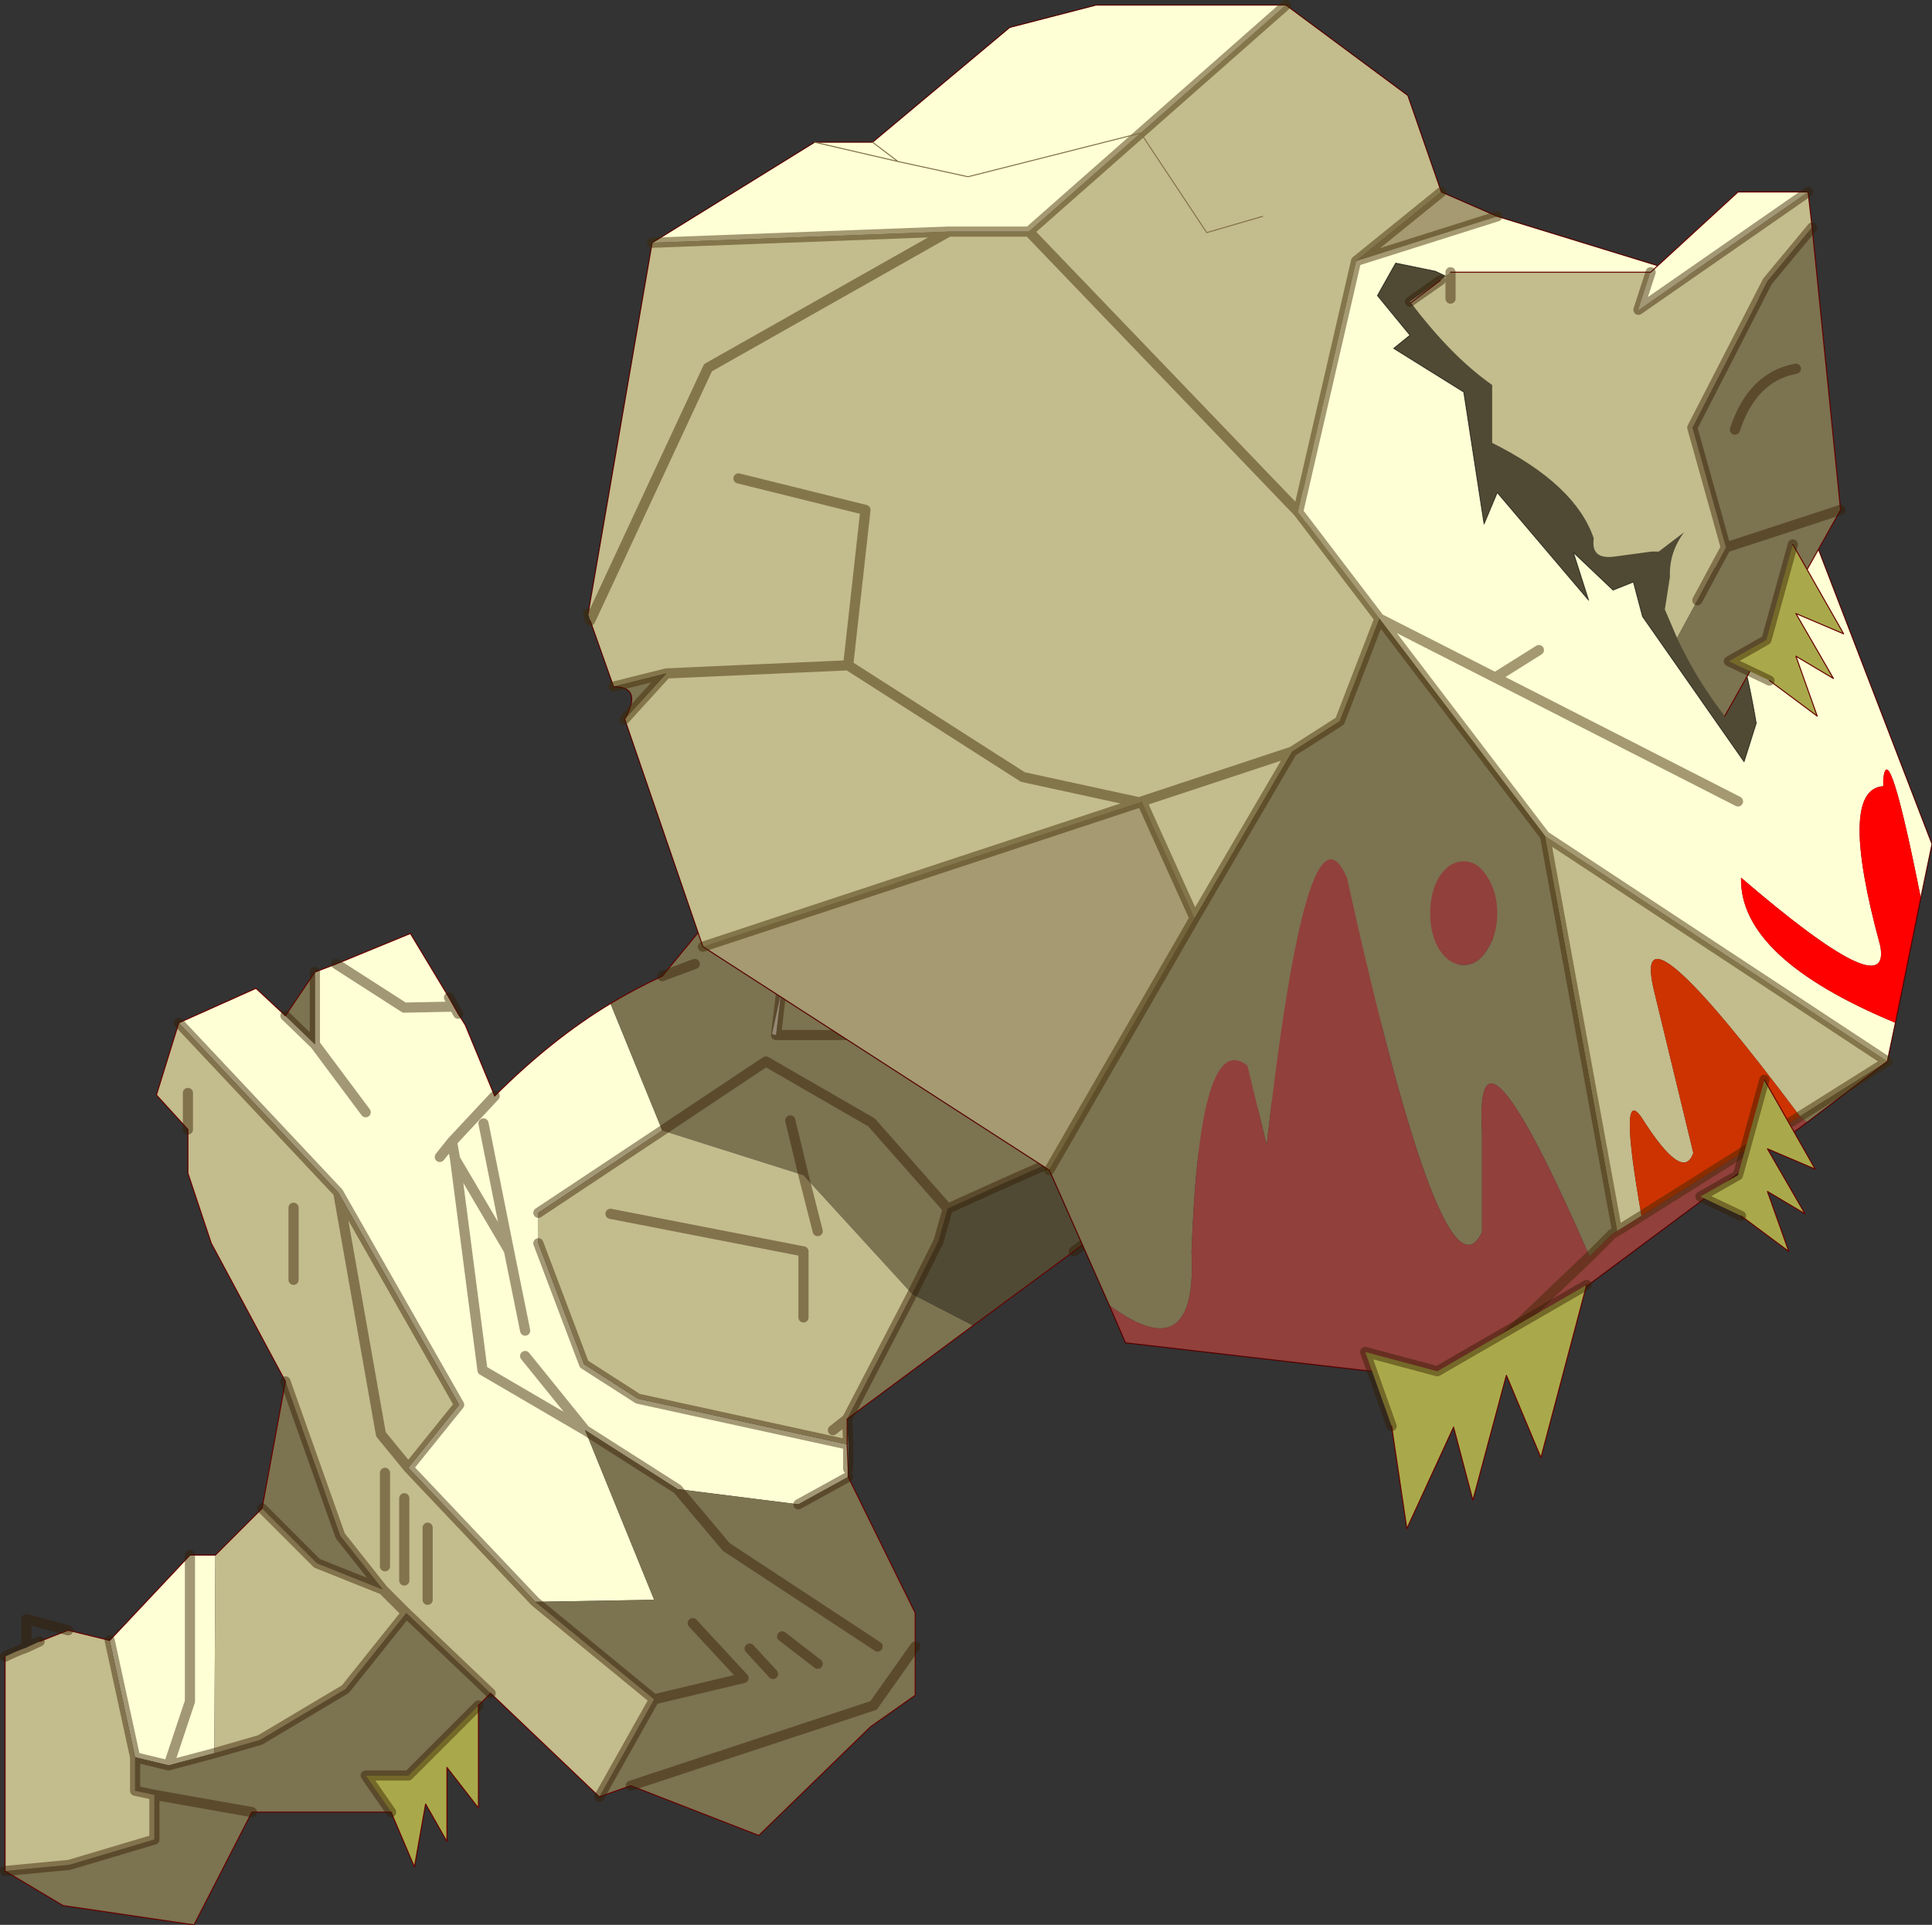 <?xml version="1.0"?>
<svg xmlns="http://www.w3.org/2000/svg" xmlns:xlink="http://www.w3.org/1999/xlink" width="95.1px" height="94.75px"><rect width="100%" height="100%" fill="#333333" stroke="none"/><g transform="matrix(1, 0, 0, 1, -212.5, -144.25)"><use xlink:href="#object-0" width="95.1" height="94.75" transform="matrix(1, 0, 0, 1, 212.5, 144.25)"/></g><defs><g transform="matrix(1, 0, 0, 1, -212.5, -144.25)" id="object-0"><path fill-rule="evenodd" fill="#ffffd5" stroke="none" d="M228 192.1L229.05 191.7L232.7 190.2L234.6 193.35L234.85 193.8L232.4 193.85L229.05 191.7L232.4 193.85L234.85 193.8L235.05 194.15L235.4 194.7L236.85 198.2Q239.65 195.4 242.55 193.65L245.1 199.9L239 203.95L239 205.45L241.25 211.4L243.9 213.1L254.2 215.35L254.25 216.55L254.25 216.95L251.8 218.3L245.85 217.55L241.3 214.65L244.7 223L238.85 223.1L232.6 216.5L235.1 213.4L229.15 202.95L221.3 194.6L225.1 192.9L226.55 194.25L228 195.65L228 192.1M217.9 225L221.85 220.8L223.1 220.8L223.05 230.55L220.8 231.15L219.15 230.75L217.9 225M230.5 199L228 195.65L230.5 199M236.3 199.55L237.55 205.8L234.9 201.3L234.75 200.45L236.85 198.2L234.75 200.45L234.9 201.3L237.55 205.8L236.3 199.55M234.75 200.45L234.15 201.2L234.75 200.45M238.35 209.75L237.55 205.8L238.35 209.75M234.9 201.3L236.25 211.7L241.3 214.65L236.25 211.7L234.9 201.3M238.35 211L241.3 214.65L238.35 211M270.6 167.55L270.75 167.45Q275.4 168.9 280.1 167.4L273.4 173.3L272.7 171.8L271.95 170.35L270.6 167.55M274.7 170.4L272.7 171.8L274.7 170.4M221.85 220.8L221.85 228L220.8 231.15L221.85 228L221.85 220.8"/><path fill-rule="evenodd" fill="#7c7350" stroke="none" d="M242.55 193.65Q243.8 192.9 245.1 192.3L252.15 183.75L252.15 181.1L254.5 183.6L255.9 185.2L255.25 191.65L258.65 183.15L261 182.8L259.1 181.3L261 182.8L258.65 183.15L256.25 183.5L259.1 181.3L260 178.95L263 173.3L270.6 167.55L271.95 170.35L272.7 171.8L273.4 173.3L280.1 167.4Q275.4 168.9 270.75 167.45L276.9 162.85Q278.9 165.5 280.9 166.9L280.9 169.75Q285 171.8 285.9 174.45Q285.75 175.5 286.9 175.35L288.75 175.1L289.1 175.1L290.35 174.15Q289.6 175.15 289.65 176.35L289.4 177.95L290 179.35Q290.95 181.4 292.35 183.2L289.85 187.55L274.75 198.85L269.7 202.55L268.15 200.95L267.65 199.55L266.3 195.75L264.85 193.55L264.85 191.7L263.6 192.55L262.95 191.65L260.65 192.65L260.65 191.8L259.05 190.45L259.05 193.2L254.9 195.15L254.9 195.2L250.7 195.2L254.9 195.2L254.9 195.15L259.05 193.2L259.05 190.45L260.65 191.8L260.65 192.65L260.65 194.6L263.6 192.55L264.85 191.7L264.85 193.55L266.3 195.75L267.65 199.55L265.25 201L263.95 201.6Q261.55 202.65 259.15 203.75L258.7 205.35L257.4 207.95L260.4 209.5L254.2 214.1L257.4 207.95L252.05 202.1L245.1 199.9L250.2 196.5L255.4 199.5L259.15 203.75L255.4 199.5L250.2 196.5L245.1 199.9L242.55 193.65M254.25 216.95L257.55 223.65L257.55 225.3L257.55 227.7L255.35 229.25L249.85 234.6L243.55 232.15L242 232.7L244.7 227.9L249.1 226.85L246.6 224.15L249.1 226.85L244.7 227.9L238.85 223.1L244.7 223L241.3 214.65L245.85 217.55L251.8 218.3L254.25 216.95M236.65 227.6L236.05 228.2L232.6 231.65L230.5 231.65L231.75 233.45L224.9 233.45L222.05 239L215.6 238.05L212.75 236.35L215.9 236.05L220.1 234.8L220.1 232.6L219.15 232.4L219.15 230.75L220.8 231.15L223.05 230.55L225.3 229.9L229.5 227.4L232.5 223.65L236.65 227.6M225.4 218.5L226.55 212.25L229.25 219.85L231.35 222.5L228.1 221.2L225.4 218.5M226.55 194.25L228 192.1L228 195.65L226.55 194.25M281.3 177.2L278.4 175.95L273.6 184.15L281.3 177.2L273.6 184.15L278.4 175.95L281.3 177.2M271.1 172.95L272.7 171.8L271.1 172.95M270.5 171.65L271.95 170.35L270.5 171.65M246.7 191.7L245.1 192.3L246.7 191.7M254.65 193.15L255.25 191.65L254.65 193.15M259.05 193.2L259.05 195.65L259.05 193.2M250.95 193.1L250.5 195.15L250.7 195.2L250.95 193.1L252.15 183.75L250.95 193.1M251.4 199.4L252.05 202.1L251.4 199.4M264.85 193.55L261.7 195.4L265.55 195.4L262.85 196.8L265.2 196.8L262.4 199L265.2 196.8L262.85 196.8L265.55 195.4L261.7 195.4L264.85 193.55M275 192.7L275 195.75L275 192.7M281.15 183.85L287.45 183.85L281.15 183.85M243.55 232.15L255.5 228.2L257.55 225.3L255.5 228.2L243.55 232.15M250.55 226.65L249.4 225.4L250.55 226.65M255.7 225.3L248.25 220.4L245.85 217.55L248.25 220.4L255.7 225.3M252.75 226.15L251 224.8L252.75 226.15M224.9 233.45L220.1 232.6L224.9 233.45"/><path fill-rule="evenodd" fill="#a9a94b" stroke="none" d="M254.5 183.6L252.85 179.15L255.3 180.65Q254.35 179 254.35 177.5Q255.05 176.85 256 177.95L256.45 178.85Q256.05 177.05 256.45 175.6Q256.7 174.65 257.2 177.45L257.3 178.05L258.35 175.15L258.8 175.8L257.85 177.55L257.85 177.9L261.85 174L260 178.95L259.1 181.3L256.25 183.5L258.65 183.15L255.25 191.65L255.9 185.2L254.5 183.6"/><path fill-rule="evenodd" fill="#e6e2d4" stroke="none" d="M263 173.3L270.5 167.4L276.85 162.8L276.9 162.85L270.75 167.45L270.5 167.4L270.6 167.55L263 173.3M254.2 214.1L254.25 215.35L254.25 216.55L254.2 215.35L254.2 214.1M260.65 192.65L262.95 191.65L263.6 192.55L260.65 194.6L260.65 192.65M267.65 199.55L268.15 200.95L265.3 201.4L265.25 201L267.65 199.55M250.7 195.2L250.5 195.15L250.95 193.1L250.7 195.2M254.25 215.35L254.2 215.35L254.25 215.35"/><path fill-rule="evenodd" fill="#a8a599" stroke="none" d="M274.75 198.85L269.75 202.65L269.7 202.55L274.75 198.85"/><path fill-rule="evenodd" fill="#b5b2a8" stroke="none" d="M269.75 202.65L265.35 205.85L269.7 202.55L269.75 202.65"/><path fill-rule="evenodd" fill="#504a34" stroke="none" d="M265.35 205.85L260.4 209.5L257.4 207.95L258.7 205.35L259.15 203.75Q261.55 202.65 263.95 201.6L265.3 201.4L268.15 200.95L269.7 202.55L265.35 205.85"/><path fill-rule="evenodd" fill="#c3bc8d" stroke="none" d="M242 232.7L236.65 227.6L232.5 223.65L231.35 222.5L229.25 219.85L226.55 212.25L222.9 205.45L221.75 202L221.75 199.85L220.2 198.15L221.3 194.6L229.15 202.95L235.1 213.4L232.6 216.5L238.85 223.1L244.7 227.9L242 232.7M212.75 236.35L212.75 225.8Q213.25 225.55 213.8 225.35L214.45 225.05L215.85 224.5L217.9 225L219.15 230.75L219.15 232.4L220.1 232.6L220.1 234.8L215.9 236.05L212.75 236.35M223.1 220.8L225.4 218.5L228.1 221.2L231.35 222.5L232.5 223.65L229.5 227.4L225.3 229.9L223.05 230.55L223.1 220.8M221.75 199.85L221.75 198.05L221.75 199.85M254.2 215.35L243.9 213.1L241.25 211.4L239 205.45L239 203.95L245.1 199.9L252.05 202.1L252.75 204.85L252.05 202.1L257.4 207.95L254.2 214.1L254.2 215.35M253.5 214.65L254.2 214.1L253.5 214.65M232.6 216.5L231.25 214.85L229.15 202.95L231.25 214.85L232.6 216.5M226.95 207.25L226.95 203.7L226.95 207.25M252.05 209.1L252.05 205.85L242.55 204L252.05 205.85L252.05 209.1M233.55 223L233.55 219.45L233.55 223M232.4 222.05L232.4 218L232.4 222.05M231.45 221.35L231.45 216.75L231.45 221.35"/><path fill-rule="evenodd" fill="#f0eee6" stroke="none" d="M270.75 167.45L270.6 167.55L270.5 167.4L270.75 167.45"/><path fill="none" stroke="#660000" stroke-width="0.05" stroke-linecap="round" stroke-linejoin="round" d="M228 192.1L229.05 191.7L232.7 190.2L234.6 193.35L235.05 194.15L235.4 194.7L236.85 198.2Q239.65 195.4 242.55 193.65Q243.8 192.9 245.1 192.3L252.15 183.75L252.15 181.1L254.5 183.6L252.85 179.15L255.3 180.65Q254.35 179 254.35 177.5Q255.05 176.85 256 177.95L256.45 178.85Q256.05 177.05 256.45 175.6Q256.7 174.65 257.2 177.45L257.3 178.05L258.35 175.15L258.8 175.8L257.85 177.55L257.85 177.9L261.85 174L260 178.95L263 173.3L270.6 167.55L270.75 167.45L276.9 162.85M292.35 183.2L289.85 187.55L274.75 198.85L269.7 202.55L265.35 205.85L260.4 209.5L254.2 214.1L254.2 215.35L254.25 216.55L254.25 216.95L257.55 223.65L257.55 225.3L257.55 227.7L255.35 229.25L249.85 234.6L243.55 232.15L242 232.7L236.65 227.6L236.05 228.2M231.75 233.45L224.9 233.45L222.05 239L215.6 238.05L212.75 236.35L212.75 225.8M215.85 224.5L217.9 225L221.85 220.8L223.1 220.8L225.4 218.5L226.55 212.25L222.9 205.45L221.75 202L221.75 199.85L220.2 198.15L221.3 194.6L225.1 192.9L226.55 194.25L228 192.1M215.85 224.5L214.45 225.05"/><path fill="none" stroke="#351b00" stroke-opacity="0.451" stroke-width="0.5" stroke-linecap="round" stroke-linejoin="round" d="M263 173.3L270.5 167.4L276.85 162.8M274.75 198.85L269.75 202.65L265.35 205.85M254.2 214.1L254.25 215.35L254.25 216.55M212.75 225.8Q213.25 225.55 213.8 225.35L213.8 223.95L215.85 224.5M228 192.1L228 195.65L230.5 199M229.05 191.7L232.4 193.85L234.85 193.8L234.6 193.35M234.85 193.8L235.05 194.15M236.85 198.2L234.75 200.45L234.9 201.3L237.55 205.8L236.3 199.55M234.15 201.2L234.75 200.45M229.15 202.95L221.3 194.6M226.55 194.25L228 195.65M221.75 198.05L221.75 199.85M237.55 205.8L238.35 209.75M239 205.45L241.25 211.4L243.9 213.1L254.2 215.35L254.25 215.35M254.2 214.1L253.5 214.65M229.15 202.95L235.1 213.4L232.6 216.5L238.85 223.1L244.7 227.9L249.1 226.85L246.6 224.15M241.3 214.65L236.25 211.7L234.9 201.3M241.3 214.65L238.35 211M229.15 202.95L231.25 214.85L232.6 216.5M226.95 203.7L226.95 207.25M270.75 167.45L270.5 167.4L270.6 167.55L271.95 170.35L272.7 171.8L274.7 170.4M278.85 161.35L278.35 161.75M272.7 171.8L273.4 173.3L280.1 167.4Q275.4 168.9 270.75 167.45M281.3 177.2L273.6 184.15L278.4 175.95L281.3 177.2M260.65 192.65L262.95 191.65L263.6 192.55L264.85 191.7L264.85 193.55L266.3 195.75L267.65 199.55L268.15 200.95L269.7 202.55L269.75 202.65M272.7 171.8L271.1 172.95M271.95 170.35L270.5 171.65M245.1 192.3L246.7 191.7M259.1 181.3L261 182.8L258.65 183.15L255.25 191.65L254.65 193.15M254.5 183.6L255.9 185.2M250.7 195.2L254.9 195.2L254.9 195.15L259.05 193.2L259.05 190.45L260.65 191.8L260.65 192.65L260.65 194.6L263.6 192.55M258.65 183.15L256.25 183.5L259.1 181.3L260 178.95M259.05 195.65L259.05 193.2M252.05 202.1L252.75 204.85M263.95 201.6Q261.55 202.65 259.15 203.75L258.7 205.35L257.4 207.95L254.2 214.1M245.1 199.9L250.2 196.5L255.4 199.5L259.15 203.75M250.7 195.2L250.95 193.1L252.15 183.75M252.05 202.1L251.4 199.4M242.55 204L252.05 205.85L252.05 209.1M262.4 199L265.2 196.8L262.85 196.8L265.55 195.4L261.7 195.4L264.85 193.55M265.3 201.4L263.95 201.6L265.25 201L267.65 199.55M265.3 201.4L268.15 200.95M275 195.75L275 192.7M287.45 183.85L281.15 183.85M245.1 199.9L239 203.95M241.3 214.65L245.85 217.55L248.25 220.4L255.7 225.3M251.8 218.3L254.25 216.95M257.55 225.3L255.5 228.2L243.55 232.15M249.4 225.4L250.55 226.65M251 224.8L252.75 226.15M244.7 227.9L242 232.7M233.55 219.45L233.55 223M232.4 218L232.4 222.05M232.5 223.65L236.65 227.6M226.55 212.25L229.25 219.85L231.35 222.5L232.5 223.65L229.5 227.4L225.3 229.9L223.05 230.55L220.8 231.15L219.15 230.75L219.15 232.4L220.1 232.6L224.9 233.45M231.35 222.5L228.1 221.2L225.4 218.5M220.8 231.15L221.85 228L221.85 220.8M214.45 225.05L213.8 225.35M220.1 232.6L220.1 234.8L215.9 236.05L212.75 236.35M217.9 225L219.15 230.75M231.45 216.75L231.45 221.35"/><path fill-rule="evenodd" fill="#a59a72" stroke="none" d="M283.45 153.7L286.2 154.9L279.25 157.1L283.45 153.7M264.15 201.85L247.1 190.85L268.6 183.75L268.7 183.7L271.3 189.45L264.15 201.85"/><path fill-rule="evenodd" fill="#c3bc8d" stroke="none" d="M283.45 153.7L279.25 157.1L276.4 169.45L280.4 174.7L278.45 179.75L276.1 181.25L268.7 183.7L271.3 189.45L276.1 181.25L268.7 183.7L268.6 183.75L262.85 182.5L254.25 177L245.3 177.4L254.25 177L262.85 182.5L268.6 183.75L247.1 190.85L243.25 179.65L245.3 177.4L242.7 178.05L241.55 174.8L241.45 174.45L244.6 156.2L259.2 155.65L247.35 162.35L241.55 174.8L247.35 162.35L259.2 155.65L263.15 155.65L268.65 150.8L271.9 155.7L274.65 154.9L271.9 155.7L268.65 150.8L275.8 144.5L281.8 148.95L283.45 153.7M263.15 155.65L276.4 169.45L263.15 155.65M248.85 167.8L255.1 169.35L254.25 177L255.1 169.35L248.85 167.8M292.1 204.85L288.55 185.4L305.4 196.5L301.1 199.2Q292.75 188.05 293.9 192.95L295.85 201Q295.35 202.5 293.3 199.25Q292.15 197.6 293.3 204.1L292.1 204.85"/><path fill-rule="evenodd" fill="#ffffd5" stroke="none" d="M279.25 157.1L286.2 154.9L301.65 159.65L301.65 170.35L307.6 185.8L307.05 188.45Q305.45 180.4 305.2 182.6L305.2 182.95Q302.95 183.1 305.05 190.8Q305.65 193.85 298.2 187.45Q298.1 191.4 305.8 194.6L305.4 196.5L288.55 185.4L280.4 174.7L276.4 169.45L279.25 157.1M244.6 156.2L252.6 151.25L255.45 151.25L262.2 145.6L266.45 144.5L275.8 144.5L268.65 150.8L263.15 155.65L259.2 155.65L244.6 156.2M252.6 151.25L256.7 152.2L260.15 152.95L268.65 150.8L260.15 152.95L256.7 152.2L252.6 151.25M256.7 152.2L255.45 151.25L256.7 152.2M281.9 160.75L281.1 161.4L284.55 163.55L285.55 170.05L286.2 168.5L290.7 173.8L289.95 171.45L291.9 173.3L292.9 172.9L293.35 174.6L298.35 181.75L298.95 179.85Q296.25 163.65 283.15 157.6L281.2 157.2L280.3 158.8L281.9 160.75M288.25 176.25L286.1 177.6L280.4 174.7L286.1 177.6L288.25 176.25M298.05 183.7L286.1 177.6L298.05 183.7"/><path fill-rule="evenodd" fill="#ff0000" stroke="none" d="M307.05 188.45L305.8 194.6Q298.1 191.4 298.2 187.45Q305.65 193.85 305.05 190.8Q302.95 183.1 305.2 182.95L305.2 182.6Q305.45 180.4 307.05 188.45"/><path fill-rule="evenodd" fill="#7c7350" stroke="none" d="M305.4 196.5L301.45 199.5L301.1 199.2L305.4 196.5M267.1 208.5L264.15 201.85L271.3 189.45L276.1 181.25L278.45 179.75L280.4 174.7L288.55 185.4L292.1 204.85L291.85 205L290.75 206.1Q285.05 193.05 285.45 200L285.45 204.9Q283.55 208.9 278.8 187.45Q276.85 183 274.85 200.6L273.9 196.7Q271.55 194.85 271.15 205.9Q271.45 211.7 267.1 208.5M243.25 179.65Q244.15 178.05 242.7 178.05L245.3 177.4L243.25 179.65M285.7 191Q286.2 190.25 286.2 189.2Q286.2 188.15 285.7 187.4Q285.25 186.65 284.55 186.65Q283.85 186.65 283.35 187.4Q282.9 188.15 282.9 189.2Q282.9 190.25 283.35 191Q283.85 191.75 284.55 191.75Q285.25 191.75 285.7 191"/><path fill-rule="evenodd" fill="#91403c" stroke="none" d="M301.45 199.5L284.3 212.25L267.9 210.35L267.1 208.5Q271.45 211.7 271.15 205.9Q271.55 194.85 273.9 196.7L274.85 200.6Q276.85 183 278.8 187.45Q283.55 208.9 285.45 204.9L285.45 200Q285.05 193.05 290.75 206.1L291.85 205L292.1 204.85L293.3 204.1L301.1 199.2L301.45 199.5M285.7 191Q285.25 191.75 284.55 191.75Q283.85 191.75 283.35 191Q282.9 190.25 282.9 189.2Q282.9 188.15 283.35 187.4Q283.85 186.65 284.55 186.65Q285.25 186.65 285.7 187.4Q286.2 188.15 286.2 189.2Q286.2 190.25 285.7 191M290.75 206.1L284.3 212.25L290.75 206.1"/><path fill-rule="evenodd" fill="#504a34" stroke="none" d="M281.9 160.75L280.3 158.8L281.2 157.2L283.15 157.6Q296.25 163.65 298.95 179.85L298.35 181.75L293.35 174.6L292.9 172.9L291.9 173.3L289.95 171.45L290.7 173.8L286.2 168.5L285.55 170.05L284.55 163.55L281.1 161.4L281.9 160.75"/><path fill-rule="evenodd" fill="#cc3300" stroke="none" d="M293.3 204.1Q292.15 197.6 293.3 199.25Q295.35 202.5 295.85 201L293.9 192.95Q292.75 188.05 301.1 199.2L293.3 204.1"/><path fill="none" stroke="#550000" stroke-width="0.05" stroke-linecap="round" stroke-linejoin="round" d="M286.2 154.9L283.45 153.7L281.8 148.95L275.8 144.5L266.45 144.5L262.2 145.6L255.45 151.25L252.6 151.25L244.6 156.2L241.45 174.45M286.2 154.9L301.65 159.65M301.65 170.35L307.6 185.8L307.05 188.45L305.8 194.6L305.4 196.5L301.45 199.5L284.3 212.25L267.9 210.35L267.1 208.5L264.15 201.85L247.1 190.85L243.25 179.65Q244.15 178.05 242.7 178.05L241.55 174.8"/><path fill="none" stroke="#3e2800" stroke-opacity="0.471" stroke-width="0.5" stroke-linecap="round" stroke-linejoin="round" d="M283.45 153.7L279.25 157.1L286.2 154.9M301.65 159.65L301.65 170.35M241.55 174.8L241.45 174.45M259.2 155.65L247.35 162.35L241.55 174.8M244.6 156.2L259.2 155.65L263.15 155.65L268.65 150.8L275.8 144.5M280.4 174.7L276.4 169.45L263.15 155.65M276.1 181.25L278.45 179.75L280.4 174.7L288.55 185.4L292.1 204.85L291.85 205L290.75 206.1L284.3 212.25M268.6 183.75L262.85 182.5L254.25 177L245.3 177.4L243.25 179.65M271.3 189.45L268.7 183.7L268.6 183.75L247.1 190.85M276.1 181.25L268.7 183.7M271.3 189.45L276.1 181.25M242.7 178.05L245.3 177.4M254.25 177L255.1 169.35L248.85 167.8M280.4 174.7L286.1 177.6L288.25 176.25M264.15 201.85L271.3 189.45M286.1 177.6L298.05 183.7M301.1 199.2L305.4 196.5L288.55 185.4M293.3 204.1L301.1 199.2M292.1 204.85L293.3 204.1M279.25 157.1L276.4 169.45"/><path fill="none" stroke="#827248" stroke-width="0.05" stroke-linecap="round" stroke-linejoin="round" d="M268.65 150.8L260.15 152.95L256.7 152.2L252.6 151.25M255.45 151.25L256.7 152.2M268.65 150.8L271.9 155.7L274.65 154.9"/><path fill="none" stroke="#000000" stroke-opacity="0.431" stroke-width="0.05" stroke-linecap="round" stroke-linejoin="round" d="M281.9 160.75L281.1 161.4L284.55 163.55L285.55 170.05L286.2 168.5L290.7 173.8L289.95 171.45L291.9 173.3L292.9 172.9L293.35 174.6L298.35 181.75L298.95 179.85Q296.25 163.65 283.15 157.6L281.2 157.2L280.3 158.8L281.9 160.75"/><path fill-rule="evenodd" fill="#c3bc8d" stroke="none" d="M283.4 158.05L283.9 157.65L293.75 157.65L293.15 159.5L301.5 153.7L301.7 155.45L299.5 158.1L295.8 165.3L297.45 171.2L296.05 173.8L295.05 175.65L294.45 174.25L294.7 172.65Q294.65 171.45 295.4 170.45L294.15 171.4L293.8 171.4L291.95 171.65Q290.8 171.8 290.95 170.75Q290.05 168.1 285.95 166.05L285.95 163.2Q283.95 161.8 281.95 159.15L283.4 158.05M283.9 158.95L283.9 157.65L283.9 158.95"/><path fill-rule="evenodd" fill="#e6e2d4" stroke="none" d="M283.4 158.05L281.95 159.15L281.9 159.1L283.4 158.05"/><path fill-rule="evenodd" fill="#7c7350" stroke="none" d="M295.05 175.65L296.05 173.8L297.45 171.2L295.8 165.3L299.5 158.1L301.7 155.45L303.1 169.35L297.4 179.5Q296 177.7 295.05 175.65M297.45 171.2L303.1 169.35L297.45 171.2M300.9 162.4Q298.75 162.8 297.9 165.4Q298.75 162.8 300.9 162.4"/><path fill-rule="evenodd" fill="#ffffd5" stroke="none" d="M301.5 153.7L293.15 159.5L293.75 157.65L298.05 153.7L301.5 153.7"/><path fill="none" stroke="#660000" stroke-width="0.05" stroke-linecap="round" stroke-linejoin="round" d="M283.4 158.05L281.95 159.15M301.7 155.45L301.5 153.7L298.05 153.7L293.75 157.65L283.9 157.65M297.4 179.5L303.1 169.35L301.7 155.45"/><path fill="none" stroke="#351b00" stroke-opacity="0.451" stroke-width="0.5" stroke-linecap="round" stroke-linejoin="round" d="M296.05 173.8L297.45 171.2L295.8 165.3L299.5 158.1L301.7 155.45M301.5 153.7L293.15 159.5L293.75 157.65M283.9 157.65L283.9 158.95M303.1 169.35L297.45 171.2M281.9 159.1L283.4 158.05M297.9 165.4Q298.75 162.8 300.9 162.4"/><path fill-rule="evenodd" fill="#a9a94b" stroke="none" d="M236.05 228.2L236.05 233.25L234.5 231.25L234.5 234.9L233.45 233.05L232.9 236.15L231.75 233.45L230.5 231.65L232.6 231.65L236.05 228.2"/><path fill="none" stroke="#660000" stroke-width="0.05" stroke-linecap="round" stroke-linejoin="round" d="M236.05 228.2L236.05 233.25L234.5 231.25L234.5 234.9L233.45 233.05L232.9 236.15L231.75 233.45"/><path fill="none" stroke="#351b00" stroke-opacity="0.451" stroke-width="0.5" stroke-linecap="round" stroke-linejoin="round" d="M231.75 233.45L230.5 231.65L232.6 231.65L236.05 228.2"/><path fill-rule="evenodd" fill="#a9a94b" stroke="none" d="M300.75 171.05L303.25 175.45L300.9 174.45L302.75 177.65L300.9 176.55L301.95 179.5L299.6 177.75L297.6 176.8L299.45 175.75L300.75 171.05"/><path fill="none" stroke="#660000" stroke-width="0.05" stroke-linecap="round" stroke-linejoin="round" d="M300.75 171.05L303.25 175.45L300.9 174.45L302.75 177.65L300.9 176.55L301.95 179.5L299.6 177.75"/><path fill="none" stroke="#351b00" stroke-opacity="0.451" stroke-width="0.5" stroke-linecap="round" stroke-linejoin="round" d="M299.6 177.75L297.6 176.8L299.45 175.75L300.75 171.05"/><path fill-rule="evenodd" fill="#a9a94b" stroke="none" d="M299.35 197.4L301.85 201.8L299.5 200.8L301.35 204L299.5 202.9L300.55 205.85L298.2 204.1L296.2 203.15L298.05 202.1L299.35 197.4"/><path fill="none" stroke="#660000" stroke-width="0.05" stroke-linecap="round" stroke-linejoin="round" d="M299.35 197.4L301.85 201.8L299.5 200.8L301.35 204L299.5 202.9L300.55 205.85L298.2 204.1"/><path fill="none" stroke="#351b00" stroke-opacity="0.451" stroke-width="0.5" stroke-linecap="round" stroke-linejoin="round" d="M298.2 204.1L296.2 203.15L298.05 202.1L299.35 197.4"/><path fill-rule="evenodd" fill="#a9a94b" stroke="none" d="M290.6 207.5L288.35 216L286.65 211.95L285 218.1L284.05 214.5L281.75 219.5L281 214.45L279.7 210.8L283.25 211.75L290.6 207.5"/><path fill="none" stroke="#660000" stroke-width="0.05" stroke-linecap="round" stroke-linejoin="round" d="M290.6 207.5L288.35 216L286.65 211.95L285 218.1L284.05 214.5L281.75 219.5L281 214.45"/><path fill="none" stroke="#351b00" stroke-opacity="0.451" stroke-width="0.5" stroke-linecap="round" stroke-linejoin="round" d="M281 214.45L279.7 210.8L283.25 211.75L290.6 207.5"/></g></defs></svg>
